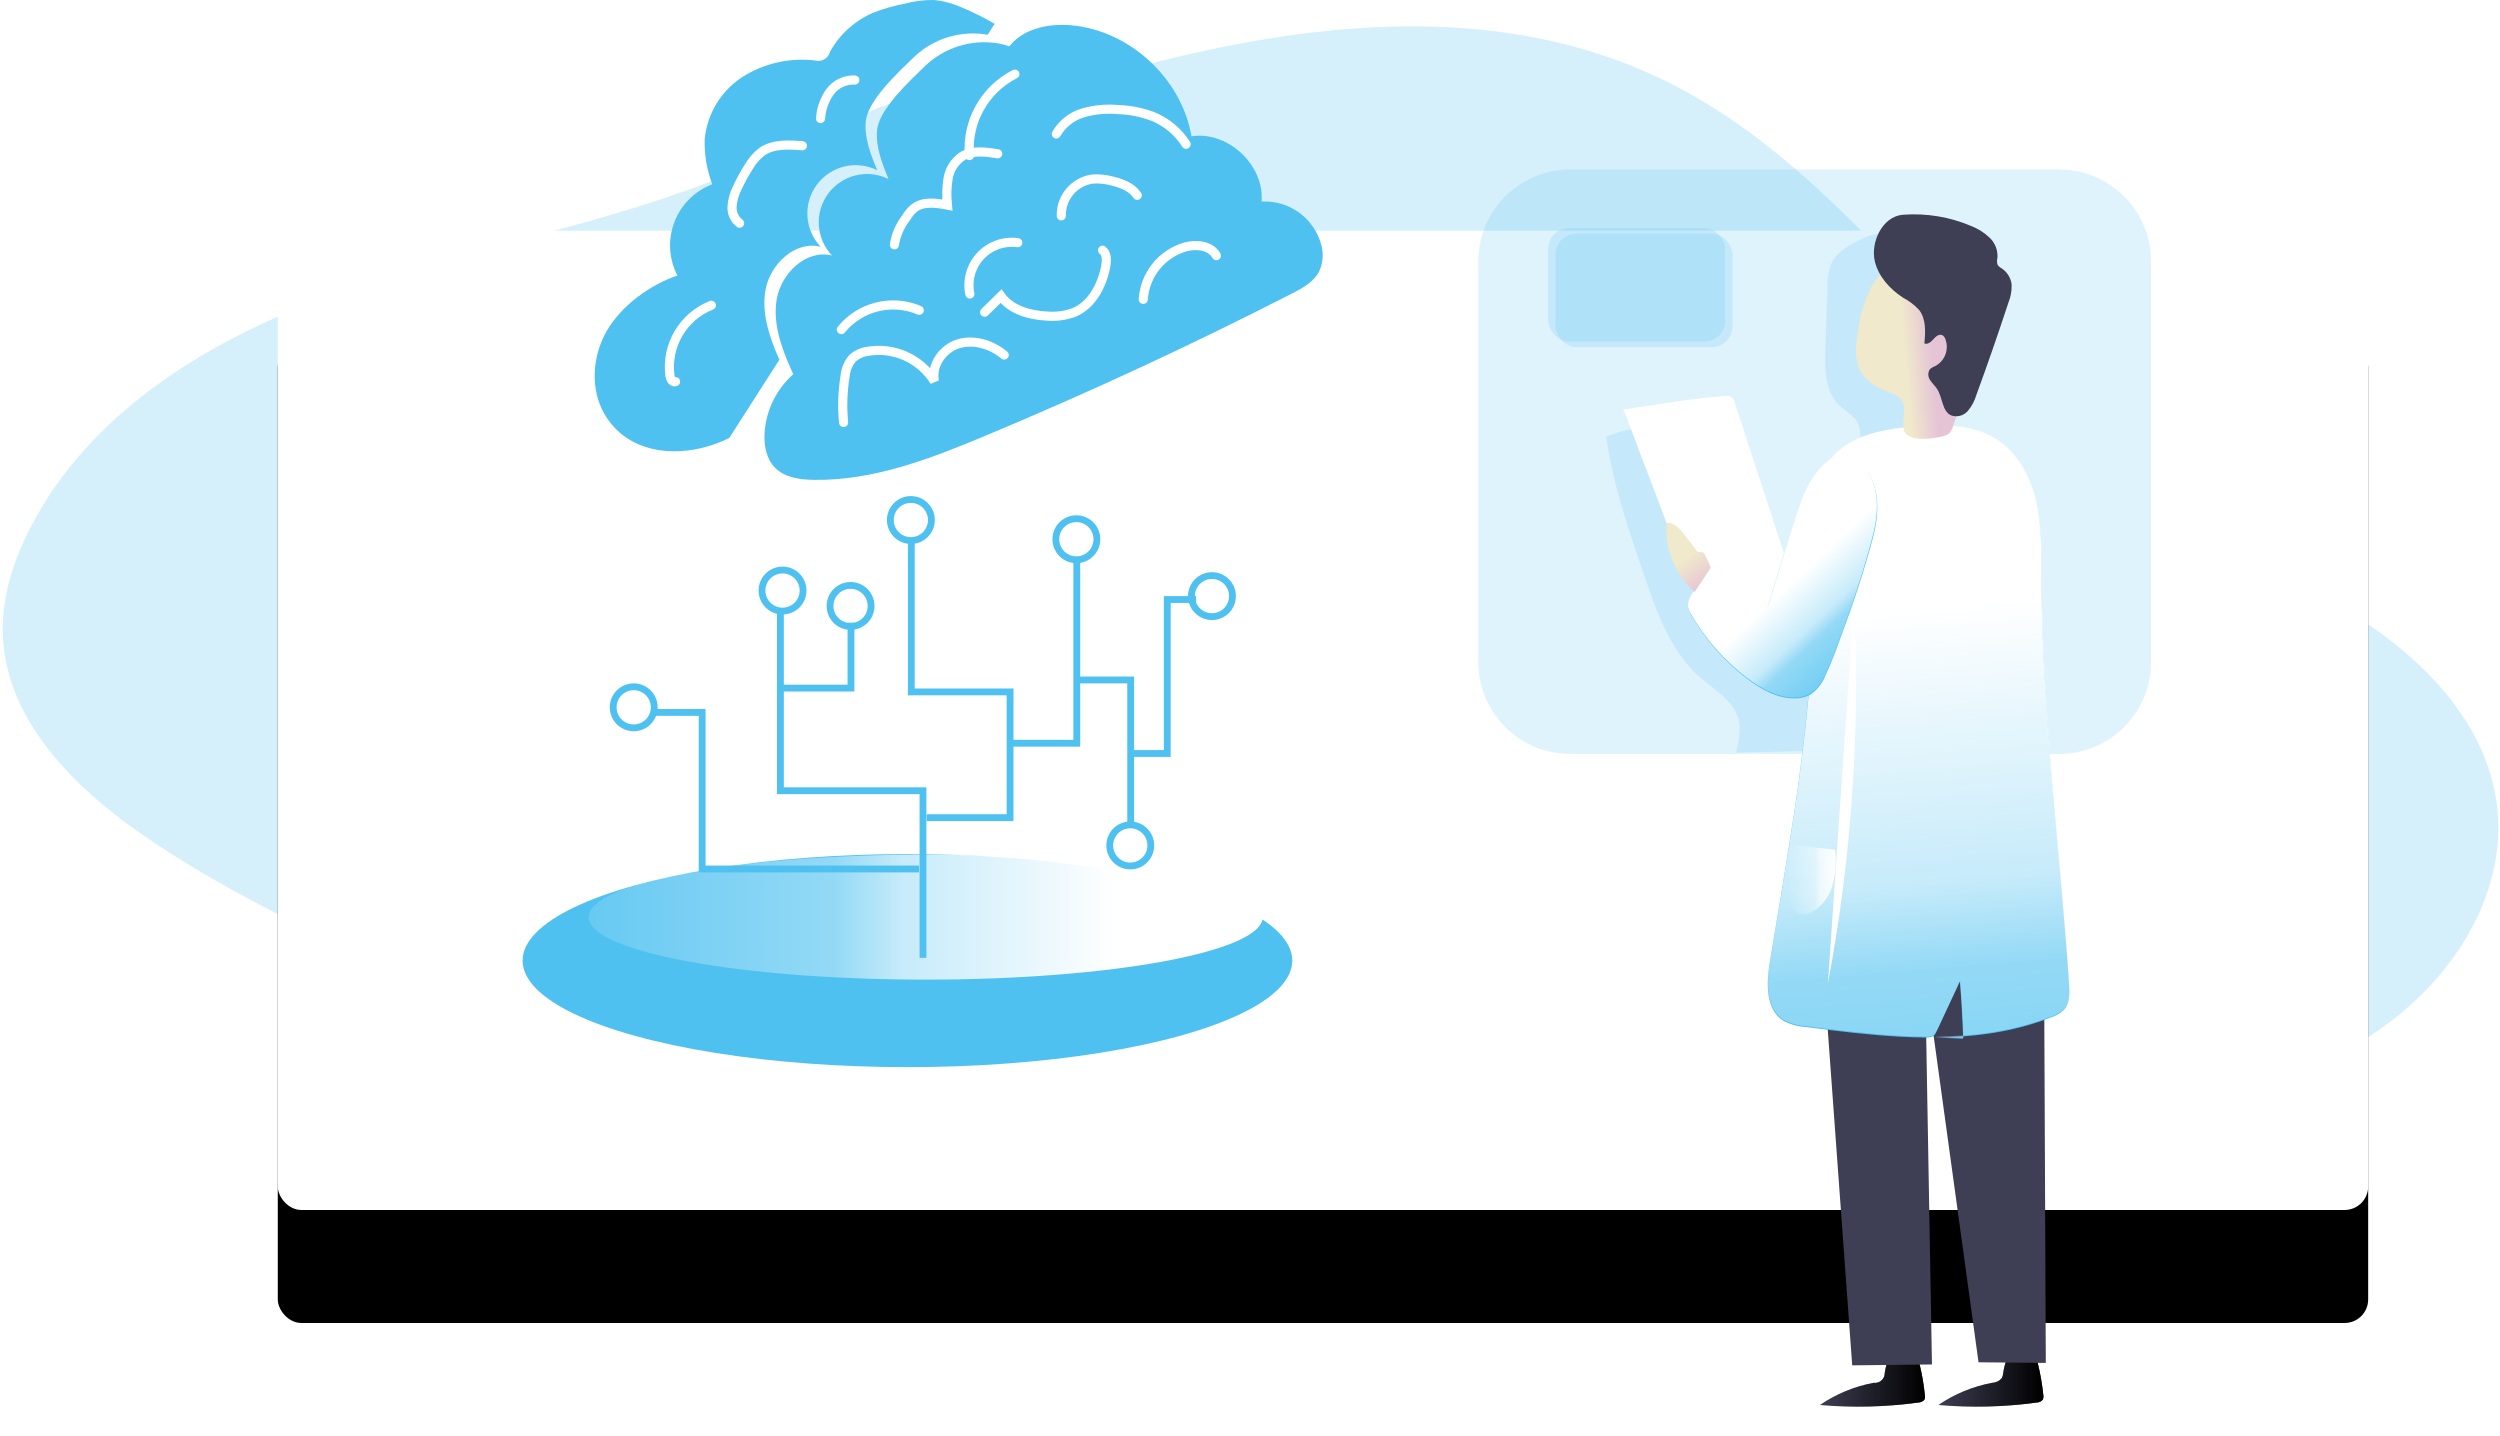 <?xml version="1.0" encoding="UTF-8"?>
<svg width="531px" height="305px" viewBox="0 0 531 305" version="1.1" xmlns="http://www.w3.org/2000/svg" xmlns:xlink="http://www.w3.org/1999/xlink">
    <!-- Generator: Sketch 56.3 (81716) - https://sketch.com -->
    <title>artificial_intelligence</title>
    <desc>Created with Sketch.</desc>
    <defs>
        <rect id="path-1" x="69" y="69.667" width="444" height="208" rx="5"></rect>
        <filter x="-10.8%" y="-11.5%" width="121.6%" height="146.2%" filterUnits="objectBoundingBox" id="filter-2">
            <feOffset dx="0" dy="24" in="SourceAlpha" result="shadowOffsetOuter1"></feOffset>
            <feGaussianBlur stdDeviation="12" in="shadowOffsetOuter1" result="shadowBlurOuter1"></feGaussianBlur>
            <feColorMatrix values="0 0 0 0 0   0 0 0 0 0   0 0 0 0 0  0 0 0 0.24 0" type="matrix" in="shadowBlurOuter1"></feColorMatrix>
        </filter>
        <linearGradient x1="-2.54536763e-13%" y1="50.402%" x2="99.991%" y2="50.402%" id="linearGradient-3">
            <stop stop-color="#000000" stop-opacity="0" offset="0%"></stop>
            <stop stop-color="#000000" offset="99%"></stop>
        </linearGradient>
        <linearGradient x1="0%" y1="50.358%" x2="99.99%" y2="50.358%" id="linearGradient-4">
            <stop stop-color="#000000" stop-opacity="0" offset="0%"></stop>
            <stop stop-color="#000000" offset="99%"></stop>
        </linearGradient>
        <linearGradient x1="53.663%" y1="171.145%" x2="47.783%" y2="29.739%" id="linearGradient-5">
            <stop stop-color="#FFFFFF" stop-opacity="0" offset="2%"></stop>
            <stop stop-color="#FFFFFF" stop-opacity="0.39" offset="58%"></stop>
            <stop stop-color="#FFFFFF" stop-opacity="0.68" offset="68%"></stop>
            <stop stop-color="#FFFFFF" offset="100%"></stop>
        </linearGradient>
        <linearGradient x1="95.214%" y1="100.9%" x2="57.729%" y2="49.89%" id="linearGradient-6">
            <stop stop-color="#FFFFFF" stop-opacity="0" offset="2%"></stop>
            <stop stop-color="#FFFFFF" stop-opacity="0.39" offset="58%"></stop>
            <stop stop-color="#FFFFFF" stop-opacity="0.68" offset="68%"></stop>
            <stop stop-color="#FFFFFF" offset="100%"></stop>
        </linearGradient>
        <linearGradient x1="63.839%" y1="48.535%" x2="41.823%" y2="51.37%" id="linearGradient-7">
            <stop stop-color="#E5C5D5" offset="0%"></stop>
            <stop stop-color="#EAD4D1" offset="42%"></stop>
            <stop stop-color="#F0E9CB" offset="100%"></stop>
        </linearGradient>
        <linearGradient x1="0.278%" y1="49.942%" x2="99.834%" y2="49.942%" id="linearGradient-8">
            <stop stop-color="#FFFFFF" stop-opacity="0" offset="2%"></stop>
            <stop stop-color="#FFFFFF" stop-opacity="0.39" offset="58%"></stop>
            <stop stop-color="#FFFFFF" stop-opacity="0.68" offset="68%"></stop>
            <stop stop-color="#FFFFFF" offset="100%"></stop>
        </linearGradient>
        <linearGradient x1="73.303%" y1="99.455%" x2="48.803%" y2="51.197%" id="linearGradient-9">
            <stop stop-color="#E5C5D5" offset="0%"></stop>
            <stop stop-color="#EAD4D1" offset="42%"></stop>
            <stop stop-color="#F0E9CB" offset="100%"></stop>
        </linearGradient>
        <linearGradient x1="-21.483%" y1="50%" x2="78.51%" y2="50%" id="linearGradient-10">
            <stop stop-color="#FFFFFF" stop-opacity="0" offset="2%"></stop>
            <stop stop-color="#FFFFFF" stop-opacity="0.39" offset="58%"></stop>
            <stop stop-color="#FFFFFF" stop-opacity="0.68" offset="68%"></stop>
            <stop stop-color="#FFFFFF" offset="100%"></stop>
        </linearGradient>
    </defs>
    <g id="Page-1" stroke="none" stroke-width="1" fill="none" fill-rule="evenodd">
        <g id="Homepage" transform="translate(-115, -1474)">
            <g id="Group-8" transform="translate(105, 940)">
                <g id="Group-7-Copy-2" transform="translate(0, 513.333)">
                    <g id="artificial_intelligence">
                        <path d="M156.167,67.882 C130.885,81 102.892,88.062 76.884,99.692 C50.876,111.321 25.746,129.199 14.982,155.677 C12.004,162.943 10.223,170.946 11.203,178.797 C13.429,196.61 28.876,209.614 44.45,218.457 C78.449,237.785 117.753,245.979 152.439,264.06 C167.39,271.86 181.437,281.467 196.973,287.994 C234.865,303.912 280.659,299.446 314.721,276.403 C328.437,267.139 340.321,255.141 355.018,247.557 C377.921,235.737 404.985,235.953 430.776,236.716 C456.568,237.48 483.466,238.307 506.891,227.479 C530.316,216.651 548.715,190.147 541.246,165.437 C536.589,149.99 523.114,138.716 508.787,131.273 C494.46,123.829 478.759,119.35 464.406,111.97 C423.091,90.696 395.569,47.002 352.129,30.537 C317.253,17.227 278.954,24.264 244.726,36.174 C230.246,41.263 215.957,40.347 201.465,44.953 C185.331,50.068 171.092,60.056 156.167,67.882 Z" id="Path" fill="#4FC1F0" fill-rule="nonzero" opacity="0.24" transform="translate(276.932, 160.378) rotate(5) translate(-276.932, -160.378) "></path>
                        <g id="Rectangle">
                            <use fill="black" fill-opacity="1" filter="url(#filter-2)" xlink:href="#path-1"></use>
                            <use fill="#FFFFFF" fill-rule="evenodd" xlink:href="#path-1"></use>
                        </g>
                        <g id="Group-5" transform="translate(324, 56.667)" fill-rule="nonzero">
                            <path d="M94.84,260.3 C94.907,260.637 94.869,260.986 94.73,261.3 C94.412,261.671 93.949,261.886 93.46,261.89 C86.529,262.851 79.511,263.029 72.54,262.42 C75.985,260.072 79.881,258.468 83.98,257.71 C84.578,257.789 85.18,257.603 85.629,257.202 C86.079,256.8 86.331,256.223 86.32,255.62 C86.472,254.568 86.737,253.535 87.11,252.54 C87.175,252.302 87.315,252.091 87.51,251.94 C87.718,251.85 87.946,251.819 88.17,251.85 L91.79,252.04 C93.23,252.13 93.29,252.04 93.65,253.47 C94.209,255.715 94.607,257.998 94.84,260.3 Z" id="Path" fill="#3E3E54"></path>
                            <path d="M120,260.3 C120.069,260.638 120.027,260.988 119.88,261.3 C119.562,261.671 119.099,261.886 118.61,261.89 C111.682,262.851 104.668,263.029 97.7,262.42 C101.145,260.072 105.041,258.468 109.14,257.71 C109.934,257.68 110.678,257.317 111.19,256.71 C111.354,256.371 111.452,256.005 111.48,255.63 C111.627,254.577 111.892,253.544 112.27,252.55 C112.331,252.31 112.472,252.099 112.67,251.95 C112.874,251.86 113.099,251.828 113.32,251.86 L116.94,252.05 C118.39,252.14 118.44,252.05 118.81,253.48 C119.364,255.723 119.761,258.002 120,260.3 Z" id="Path" fill="#3E3E54"></path>
                            <path d="M94.84,260.3 C94.907,260.637 94.869,260.986 94.73,261.3 C94.412,261.671 93.949,261.886 93.46,261.89 C86.529,262.851 79.511,263.029 72.54,262.42 C75.985,260.072 79.881,258.468 83.98,257.71 C84.578,257.789 85.18,257.603 85.629,257.202 C86.079,256.8 86.331,256.223 86.32,255.62 C86.472,254.568 86.737,253.535 87.11,252.54 C87.175,252.302 87.315,252.091 87.51,251.94 C87.718,251.85 87.946,251.819 88.17,251.85 L91.79,252.04 C93.23,252.13 93.29,252.04 93.65,253.47 C94.209,255.715 94.607,257.998 94.84,260.3 Z" id="Path" fill="url(#linearGradient-3)"></path>
                            <path d="M120,260.3 C120.069,260.638 120.027,260.988 119.88,261.3 C119.562,261.671 119.099,261.886 118.61,261.89 C111.682,262.851 104.668,263.029 97.7,262.42 C101.145,260.072 105.041,258.468 109.14,257.71 C109.934,257.68 110.678,257.317 111.19,256.71 C111.354,256.371 111.452,256.005 111.48,255.63 C111.627,254.577 111.892,253.544 112.27,252.55 C112.331,252.31 112.472,252.099 112.67,251.95 C112.874,251.86 113.099,251.828 113.32,251.86 L116.94,252.05 C118.39,252.14 118.44,252.05 118.81,253.48 C119.364,255.723 119.761,258.002 120,260.3 Z" id="Path" fill="url(#linearGradient-4)"></path>
                            <path d="M70.95,137.93 L79.41,254 L96.35,253.81 L94.89,170.81 L106.24,253.35 L120.53,253.48 L119.99,129.48 C119.99,129.48 104.24,100.29 70.95,137.93 Z" id="Path" fill="#3E3E54"></path>
                            <path d="M142.88,19.45 L142.88,104.64 C142.874,115.406 134.146,124.13 123.38,124.13 L19.49,124.13 C8.726,124.13 9.9475983e-14,115.404 9.9475983e-14,104.64 L9.9475983e-14,19.45 C0.022,8.702 8.742,5.68434189e-14 19.49,5.68434189e-14 L123.38,5.68434189e-14 C134.128,0.005 142.847,8.702 142.88,19.45 Z" id="Path" fill="#4FC1F0" opacity="0.18"></path>
                            <path d="M27.15,56.74 C28.62,66.98 32,76.85 35.36,86.64 C38.03,94.4 40.94,102.54 47.14,107.92 C50.19,110.58 54.14,112.77 55.24,116.67 C55.88,119.01 55.3,121.5 54.73,123.86 L75.52,123.39 C76.172,123.436 76.824,123.308 77.41,123.02 C78.04,122.546 78.485,121.867 78.67,121.1 C80.28,116.51 80.18,111.53 80.43,106.67 C81.03,94.67 84.14,82.31 92.27,73.51 C93.385,72.49 94.298,71.269 94.96,69.91 C95.382,68.535 95.511,67.088 95.34,65.66 C94.713,52.48 94.573,39.293 94.92,26.1 C94.991,25.322 94.91,24.537 94.68,23.79 C94.409,23.211 94.044,22.68 93.6,22.22 L87.6,15.22 C87.261,14.77 86.844,14.384 86.37,14.08 C85,13.28 83.26,13.93 81.81,14.59 C79.16,15.8 76.31,17.2 75.05,19.82 C74.402,21.44 74.099,23.177 74.16,24.92 L73.71,38.14 C73.56,42.36 73.62,47.09 76.61,50.06 C77.94,51.36 79.76,52.23 80.61,53.88 C81.153,55.203 81.302,56.654 81.04,58.06 C80.761,60.562 80.2,63.024 79.37,65.4 C78.477,67.839 77.442,70.223 76.27,72.54 L64.27,97.54 C63.98,98.12 63.52,98.81 62.88,98.69 C62.504,98.568 62.191,98.302 62.01,97.95 C53.85,85.95 49.4,71.54 40.17,60.32 C38.73,58.57 36.72,56.16 34.46,55.43 C31.95,54.59 29.69,56 27.15,56.74 Z" id="Path" fill="#4FC1F0" opacity="0.18"></path>
                            <path d="M39.97,75.08 C37.81,69.15 34.7,61.35 32.54,55.42 C31.99,53.92 31.44,52.42 30.79,50.96 C38.1,49.96 45.04,48.61 52.4,48.12 C52.873,47.987 53.38,48.072 53.783,48.353 C54.186,48.634 54.442,49.08 54.48,49.57 L64.89,81.45 L58.99,100.69 L39.97,75.08 Z" id="Path" fill="#FFFFFF"></path>
                            <path d="M96.8,184.34 C105.36,184.34 113.8,183.19 121.75,180.05 C122.74,179.733 123.643,179.193 124.39,178.47 C125.66,177.06 125.61,174.93 125.48,173.04 C123.53,144.19 119.63,115.44 119.54,86.53 C119.54,81.19 119.63,75.79 118.42,70.59 C117.21,65.39 114.49,60.32 109.98,57.46 C105.07,54.34 98.86,54.29 93.06,54.72 C87.67,55.13 82.06,55.96 77.61,59.01 C67.41,66.01 71.8,84.48 71.34,95.01 C70.501,110.742 68.798,126.415 66.24,141.96 C64.88,150.72 63.39,159.46 61.93,168.2 C61.17,172.73 60.93,178.4 64.8,180.82 C66.275,181.592 67.898,182.042 69.56,182.14 C76.28,183.01 83.02,183.85 89.79,184.21 C91.48,184.3 93.17,184.36 94.86,184.38 C96.94,184.38 96.86,184.01 97.76,182.16 C99.267,178.94 100.77,175.717 102.27,172.49 C102.61,176.49 102.843,180.533 102.97,184.62" id="Path" fill="#4FC1F0"></path>
                            <path d="M96.81,184.15 C105.38,184.15 113.81,183 121.81,179.85 C122.797,179.533 123.697,178.992 124.44,178.27 C125.71,176.86 125.67,174.74 125.54,172.84 C123.59,143.99 119.69,115.24 119.6,86.33 C119.6,80.99 119.69,75.59 118.48,70.4 C117.27,65.21 114.54,60.12 110.04,57.27 C105.13,54.15 98.92,54.09 93.11,54.53 C87.72,54.94 82.11,55.77 77.67,58.81 C67.47,65.76 71.86,84.28 71.4,94.81 C70.558,110.542 68.852,126.215 66.29,141.76 C64.94,150.52 63.45,159.26 61.98,168.01 C61.23,172.54 60.98,178.2 64.86,180.62 C66.33,181.396 67.95,181.846 69.61,181.94 C76.34,182.81 83.07,183.65 89.85,184.01 C91.54,184.1 93.23,184.16 94.92,184.18 C97,184.18 96.92,183.82 97.82,181.97 C99.32,178.737 100.823,175.51 102.33,172.29 C102.67,176.33 102.9,180.373 103.02,184.42" id="Path" fill="url(#linearGradient-5)"></path>
                            <path d="M77.34,98.29 C76.23,101.4 75.12,104.51 73.71,107.49 C73.087,109.093 72.014,110.482 70.62,111.49 C69.704,112.011 68.674,112.299 67.62,112.33 C63.78,112.54 60.17,110.52 57.12,108.19 C52.34,104.533 48.324,99.974 45.3,94.77 C44.942,94.241 44.703,93.641 44.6,93.01 C44.62,91.859 45.049,90.753 45.81,89.89 L50.17,83.63 C52.963,87.23 56.252,90.415 59.94,93.09 C60.246,93.383 60.67,93.52 61.09,93.46 C61.51,93.33 61.7,92.85 61.83,92.46 L67.11,75.23 C68.78,69.82 70.86,63.87 75.84,61.17 C76.449,60.809 77.134,60.593 77.84,60.54 C79.113,60.632 80.294,61.238 81.11,62.22 C85.43,66.64 85.23,72.5 83.87,78.02 C82.033,84.881 79.854,91.647 77.34,98.29 Z" id="Path" fill="#4FC1F0"></path>
                            <path d="M77.31,98.06 C76.2,101.17 75.09,104.28 73.68,107.26 C73.057,108.863 71.984,110.252 70.59,111.26 C69.658,111.787 68.611,112.079 67.54,112.11 C63.71,112.31 60.1,110.29 57.05,107.96 C52.268,104.305 48.252,99.745 45.23,94.54 C44.875,94.012 44.633,93.416 44.52,92.79 C44.541,91.635 44.973,90.525 45.74,89.66 L50.1,83.41 C52.888,87.011 56.178,90.194 59.87,92.86 C60.171,93.156 60.593,93.293 61.01,93.23 C61.44,93.1 61.63,92.62 61.76,92.23 L67.04,75 C68.7,69.58 70.78,63.63 75.77,60.94 C76.375,60.57 77.062,60.354 77.77,60.31 C79.043,60.393 80.226,60.997 81.04,61.98 C85.36,66.4 85.16,72.26 83.79,77.78 C81.972,84.644 79.809,91.413 77.31,98.06 L77.31,98.06 Z" id="Path" fill="url(#linearGradient-6)"></path>
                            <path d="M90.43,51.16 C90.449,50.508 90.315,49.861 90.04,49.27 C89.45,48.14 88.12,47.67 86.94,47.21 C84.62,46.3 82.31,44.96 81.14,42.77 C79.85,40.38 80.14,37.47 80.58,34.77 C80.938,31.774 81.722,28.844 82.91,26.07 C84.116,23.276 86.279,21.003 89.01,19.66 C92.39,18.16 96.38,18.72 99.78,20.15 C101.08,20.632 102.26,21.389 103.24,22.37 C105.24,24.54 105.41,27.77 105.31,30.71 C105.043,38.828 103.536,46.858 100.84,54.52 C100.693,55.085 100.408,55.604 100.01,56.03 C99.575,56.384 99.054,56.615 98.5,56.7 C96.63,57.14 93.17,57.64 91.4,56.6 C89.49,55.49 90.49,53.17 90.43,51.16 Z" id="Path" fill="url(#linearGradient-7)"></path>
                            <path d="M84.21,19.5 C84.98,22.75 87.42,25.41 90.21,27.23 C91.486,27.897 92.639,28.776 93.62,29.83 C95.13,31.77 94.97,34.49 94.74,36.94 C95.43,37.25 96.16,36.61 96.66,36.03 C97.16,35.45 97.94,34.84 98.6,35.22 C98.851,35.387 99.043,35.628 99.15,35.91 C100.059,38.115 99.141,40.65 97.03,41.76 C96.638,41.901 96.273,42.107 95.95,42.37 C95.446,43.069 95.446,44.011 95.95,44.71 C96.39,45.43 97.05,45.99 97.49,46.71 C98.63,48.51 98.49,51.29 100.37,52.21 C101.629,52.683 103.05,52.329 103.94,51.32 C104.784,50.316 105.41,49.148 105.78,47.89 C108.153,41.403 110.417,34.883 112.57,28.33 C113.077,27.091 113.316,25.758 113.27,24.42 C113.098,23.027 112.328,21.778 111.16,21 C110.824,20.83 110.533,20.584 110.31,20.28 C110.133,19.784 110.115,19.246 110.26,18.74 C110.365,17.157 109.765,15.609 108.62,14.51 C107.481,13.422 106.139,12.569 104.67,12 C100.109,10.065 95.151,9.245 90.21,9.61 C85.77,9.94 83.27,15.52 84.21,19.5 Z" id="Path" fill="#3E3E54"></path>
                            <path d="M79.78,91.88 C81.147,119.004 79.29,146.194 74.25,172.88" id="Path" fill="#FFFFFF"></path>
                            <path d="M75.76,144.46 C76.065,146.852 75.926,149.279 75.35,151.62 C74.764,153.975 73.343,156.036 71.35,157.42 C70.17,158.18 68.52,158.58 67.35,157.73 C66.635,157.05 66.173,156.147 66.04,155.17 C65.55,153.267 65.331,151.304 65.39,149.34 C65.48,147.85 66.07,143.91 67.87,143.51 C68.352,143.548 68.828,143.638 69.29,143.78 C70,143.87 70.72,143.93 71.43,144.01 L75.76,144.46 Z" id="Path" fill="url(#linearGradient-8)"></path>
                            <path d="M45.96,89.73 C41.789,86.046 39.571,80.631 39.96,75.08 C41.33,74.89 42.5,76.01 43.38,77.08 C44.26,78.15 45.28,79.45 46.15,80.69 C46.277,80.933 46.481,81.126 46.73,81.24 C47.06,81.35 47.46,81.18 47.73,81.35 C47.89,81.459 48.015,81.612 48.09,81.79 C48.583,82.689 49.004,83.625 49.35,84.59" id="Path" fill="url(#linearGradient-9)"></path>
                            <rect id="Rectangle" fill="#4FC1F0" opacity="0.18" x="14.83" y="12.43" width="37.61" height="24.12" rx="4.47"></rect>
                            <rect id="Rectangle" fill="#4FC1F0" opacity="0.18" x="16.39" y="13.63" width="37.61" height="24.12" rx="4.47"></rect>
                        </g>
                        <g id="Group-2" transform="translate(121, 20.667)">
                            <path d="M169.19,57.642 C168.03,59.902 165.65,61.202 163.39,62.352 C142.13,73.238 120.463,83.292 98.39,92.512 C86.69,97.412 74.49,102.142 61.8,101.922 C58.87,101.872 55.7,101.442 53.63,99.362 C51.75,97.452 51.22,94.572 51.4,91.892 C51.726,87.117 53.913,82.661 57.49,79.482 L56.94,78.272 C54.85,73.552 53.1,68.472 54,63.422 C55,57.942 60.32,52.902 65.71,54.272 C62.293,50.662 61.954,45.122 64.907,41.123 C67.86,37.124 73.255,35.818 77.71,38.022 C76.37,34.732 75,31.282 75.28,27.742 C75.63,23.212 82.22,17.202 85.44,14.062 C89.613,10.036 95.458,8.245 101.17,9.242 C101.922,9.385 102.661,9.589 103.38,9.852 C106.38,6.012 111.81,4.932 116.67,5.382 C129.03,6.542 139.99,16.712 142.07,28.952 C149.77,27.762 157.59,35.032 156.96,42.812 C162.862,42.489 168.174,46.37 169.66,52.092 C170.161,53.939 169.994,55.905 169.19,57.642 Z" id="Path" fill="#4FC1F0" fill-rule="nonzero"></path>
                            <path d="M140.93,30.642 C139.257,28.008 136.813,25.955 133.93,24.762 C131.537,23.851 129.009,23.347 126.45,23.272 C123.969,23.048 121.467,23.282 119.07,23.962 C116.658,24.67 114.613,26.282 113.36,28.462" id="Path" stroke="#FFFFFF" stroke-width="1.94" stroke-linecap="round"></path>
                            <path d="M78.97,52.002 C79.292,49.898 80.153,47.914 81.47,46.242 C81.907,45.492 82.46,44.817 83.11,44.242 C85.03,42.702 87.8,43.092 90.22,43.562 C90.025,41.683 90.075,39.787 90.37,37.922 C90.686,36.042 91.732,34.363 93.28,33.252 C95.48,31.842 98.33,32.252 100.91,32.662" id="Path" stroke="#FFFFFF" stroke-width="1.94" stroke-linecap="round"></path>
                            <path d="M147.36,54.302 C146.15,52.152 143.13,51.792 140.74,52.452 C135.729,53.926 132.171,58.37 131.83,63.582" id="Path" stroke="#FFFFFF" stroke-width="1.94" stroke-linecap="round"></path>
                            <path d="M68.18,89.732 C67.86,86.496 67.961,83.232 68.48,80.022 C68.586,78.595 69.131,77.236 70.04,76.132 C70.929,75.324 72.04,74.801 73.23,74.632 C78.843,73.641 84.493,76.173 87.49,81.022 C86.7,77.642 89.24,74.022 92.57,73.022 C95.9,72.022 99.62,73.182 102.29,75.412" id="Path" stroke="#FFFFFF" stroke-width="1.94" stroke-linecap="round"></path>
                            <path d="M123.18,53.142 C124.13,53.912 124.08,55.362 123.86,56.572 C123.09,60.572 120.96,64.732 117.18,66.342 C115.304,67.044 113.294,67.314 111.3,67.132 C107.66,66.932 103.76,65.852 101.61,62.912 L98.14,66.312" id="Path" stroke="#FFFFFF" stroke-width="1.94" stroke-linecap="round"></path>
                            <path d="M114.42,45.842 C114.328,41.947 117.156,38.596 121.01,38.032 C122.399,37.93 123.796,38.065 125.14,38.432 C127.21,38.922 129.38,39.712 130.55,41.492" id="Path" stroke="#FFFFFF" stroke-width="1.94" stroke-linecap="round"></path>
                            <path d="M100.26,5.062 L98.78,7.382 C93.067,6.378 87.22,8.17 83.05,12.202 C79.82,15.342 73.24,21.352 72.88,25.882 C72.6,29.422 73.97,32.882 75.31,36.152 C70.851,33.935 65.444,35.24 62.487,39.247 C59.531,43.253 59.877,48.804 63.31,52.412 C57.92,51.042 52.58,56.082 51.6,61.562 C50.7,66.562 52.45,71.692 54.54,76.402 L43.9,93.022 C36.59,96.682 27.03,97.252 20.79,92.022 C19.434,90.878 18.287,89.508 17.4,87.972 C14.31,82.612 14.8,75.632 17.88,70.282 C20.96,64.932 27.04,60.502 32.88,58.522 C31.056,55.003 30.823,50.872 32.238,47.17 C33.654,43.467 36.584,40.546 40.29,39.142 C39.13,36.095 38.579,32.85 38.67,29.592 C39.183,24.168 42.153,19.277 46.73,16.322 C51.312,13.437 56.743,12.209 62.12,12.842 C62.789,13.033 63.507,12.942 64.107,12.591 C64.708,12.24 65.138,11.658 65.3,10.982 C67.356,7.273 70.59,4.356 74.49,2.692 C76.651,1.854 78.883,1.215 81.16,0.782 C83.174,0.239 85.254,-0.024 87.34,0.002 C89.415,0.206 91.442,0.749 93.34,1.612 C95.724,2.601 98.036,3.753 100.26,5.062 Z" id="Path" fill="#4FC1F0" fill-rule="nonzero"></path>
                            <path d="M94.91,33.042 C94.31,25.849 98.125,19.01 104.56,15.742" id="Path" stroke="#FFFFFF" stroke-width="1.94" stroke-linecap="round"></path>
                            <path d="M105.18,51.542 C102.241,51.134 99.287,52.182 97.262,54.35 C95.236,56.519 94.393,59.537 95,62.442" id="Path" stroke="#FFFFFF" stroke-width="1.94" stroke-linecap="round"></path>
                            <path d="M84.25,65.902 C78.436,63.429 71.687,65.101 67.7,70.002" id="Path" stroke="#FFFFFF" stroke-width="1.94" stroke-linecap="round"></path>
                            <path d="M46.09,47.412 C44.994,46.563 44.394,45.224 44.49,43.842 C44.588,42.474 44.963,41.141 45.59,39.922 C46.311,38.348 47.143,36.827 48.08,35.372 C48.767,34.182 49.673,33.134 50.75,32.282 C53.18,30.542 56.45,30.712 59.43,30.962" id="Path" stroke="#FFFFFF" stroke-width="1.94" stroke-linecap="round"></path>
                            <path d="M70.57,17.002 C68.502,16.898 66.52,17.837 65.29,19.502 C64.105,21.167 63.412,23.132 63.29,25.172" id="Path" stroke="#FFFFFF" stroke-width="1.94" stroke-linecap="round"></path>
                            <path d="M32.49,81.062 C31.89,81.332 31.4,80.492 31.3,79.842 C30.44,73.417 34.064,67.231 40.09,64.842" id="Path" stroke="#FFFFFF" stroke-width="1.94" stroke-linecap="round"></path>
                            <ellipse id="Oval" fill="#4FC1F0" fill-rule="nonzero" cx="81.74" cy="204.032" rx="81.74" ry="22.63"></ellipse>
                            <ellipse id="Oval" fill="url(#linearGradient-10)" fill-rule="nonzero" cx="85.62" cy="194.792" rx="71.59" ry="13.28"></ellipse>
                            <polyline id="Path" stroke="#4FC1F0" stroke-width="1.45" points="85.04 203.452 85.04 167.952 54.76 167.952 54.76 129.792"></polyline>
                            <circle id="Oval" stroke="#4FC1F0" stroke-width="1.45" cx="55.21" cy="125.432" r="4.36"></circle>
                            <circle id="Oval" stroke="#4FC1F0" stroke-width="1.45" cx="23.6" cy="150.232" r="4.36"></circle>
                            <circle id="Oval" stroke="#4FC1F0" stroke-width="1.45" cx="69.66" cy="128.702" r="4.36"></circle>
                            <circle id="Oval" stroke="#4FC1F0" stroke-width="1.45" cx="82.47" cy="110.452" r="4.36"></circle>
                            <circle id="Oval" stroke="#4FC1F0" stroke-width="1.45" cx="117.62" cy="114.532" r="4.36"></circle>
                            <circle id="Oval" stroke="#4FC1F0" stroke-width="1.45" cx="146.42" cy="126.612" r="4.36"></circle>
                            <circle id="Oval" stroke="#4FC1F0" stroke-width="1.45" cx="129.07" cy="179.572" r="4.36"></circle>
                            <polyline id="Path" stroke="#4FC1F0" stroke-width="1.45" points="54.76 146.152 69.75 146.152 69.75 132.252"></polyline>
                            <polyline id="Path" stroke="#4FC1F0" stroke-width="1.45" points="85.83 173.672 103.54 173.672 103.54 146.962 82.56 146.962 82.56 114.812"></polyline>
                            <polyline id="Path" stroke="#4FC1F0" stroke-width="1.45" points="117.71 118.892 117.71 157.862 103.81 157.862"></polyline>
                            <polyline id="Path" stroke="#4FC1F0" stroke-width="1.45" points="84.19 184.572 38.14 184.572 38.14 151.322 27.51 151.322"></polyline>
                            <polyline id="Path" stroke="#4FC1F0" stroke-width="1.45" points="117.89 144.422 129.16 144.422 129.16 175.492"></polyline>
                            <polyline id="Path" stroke="#4FC1F0" stroke-width="1.45" points="129.16 160.042 136.93 160.042 136.93 127.342 143.06 127.342"></polyline>
                        </g>
                    </g>
                </g>
            </g>
        </g>
    </g>
</svg>
